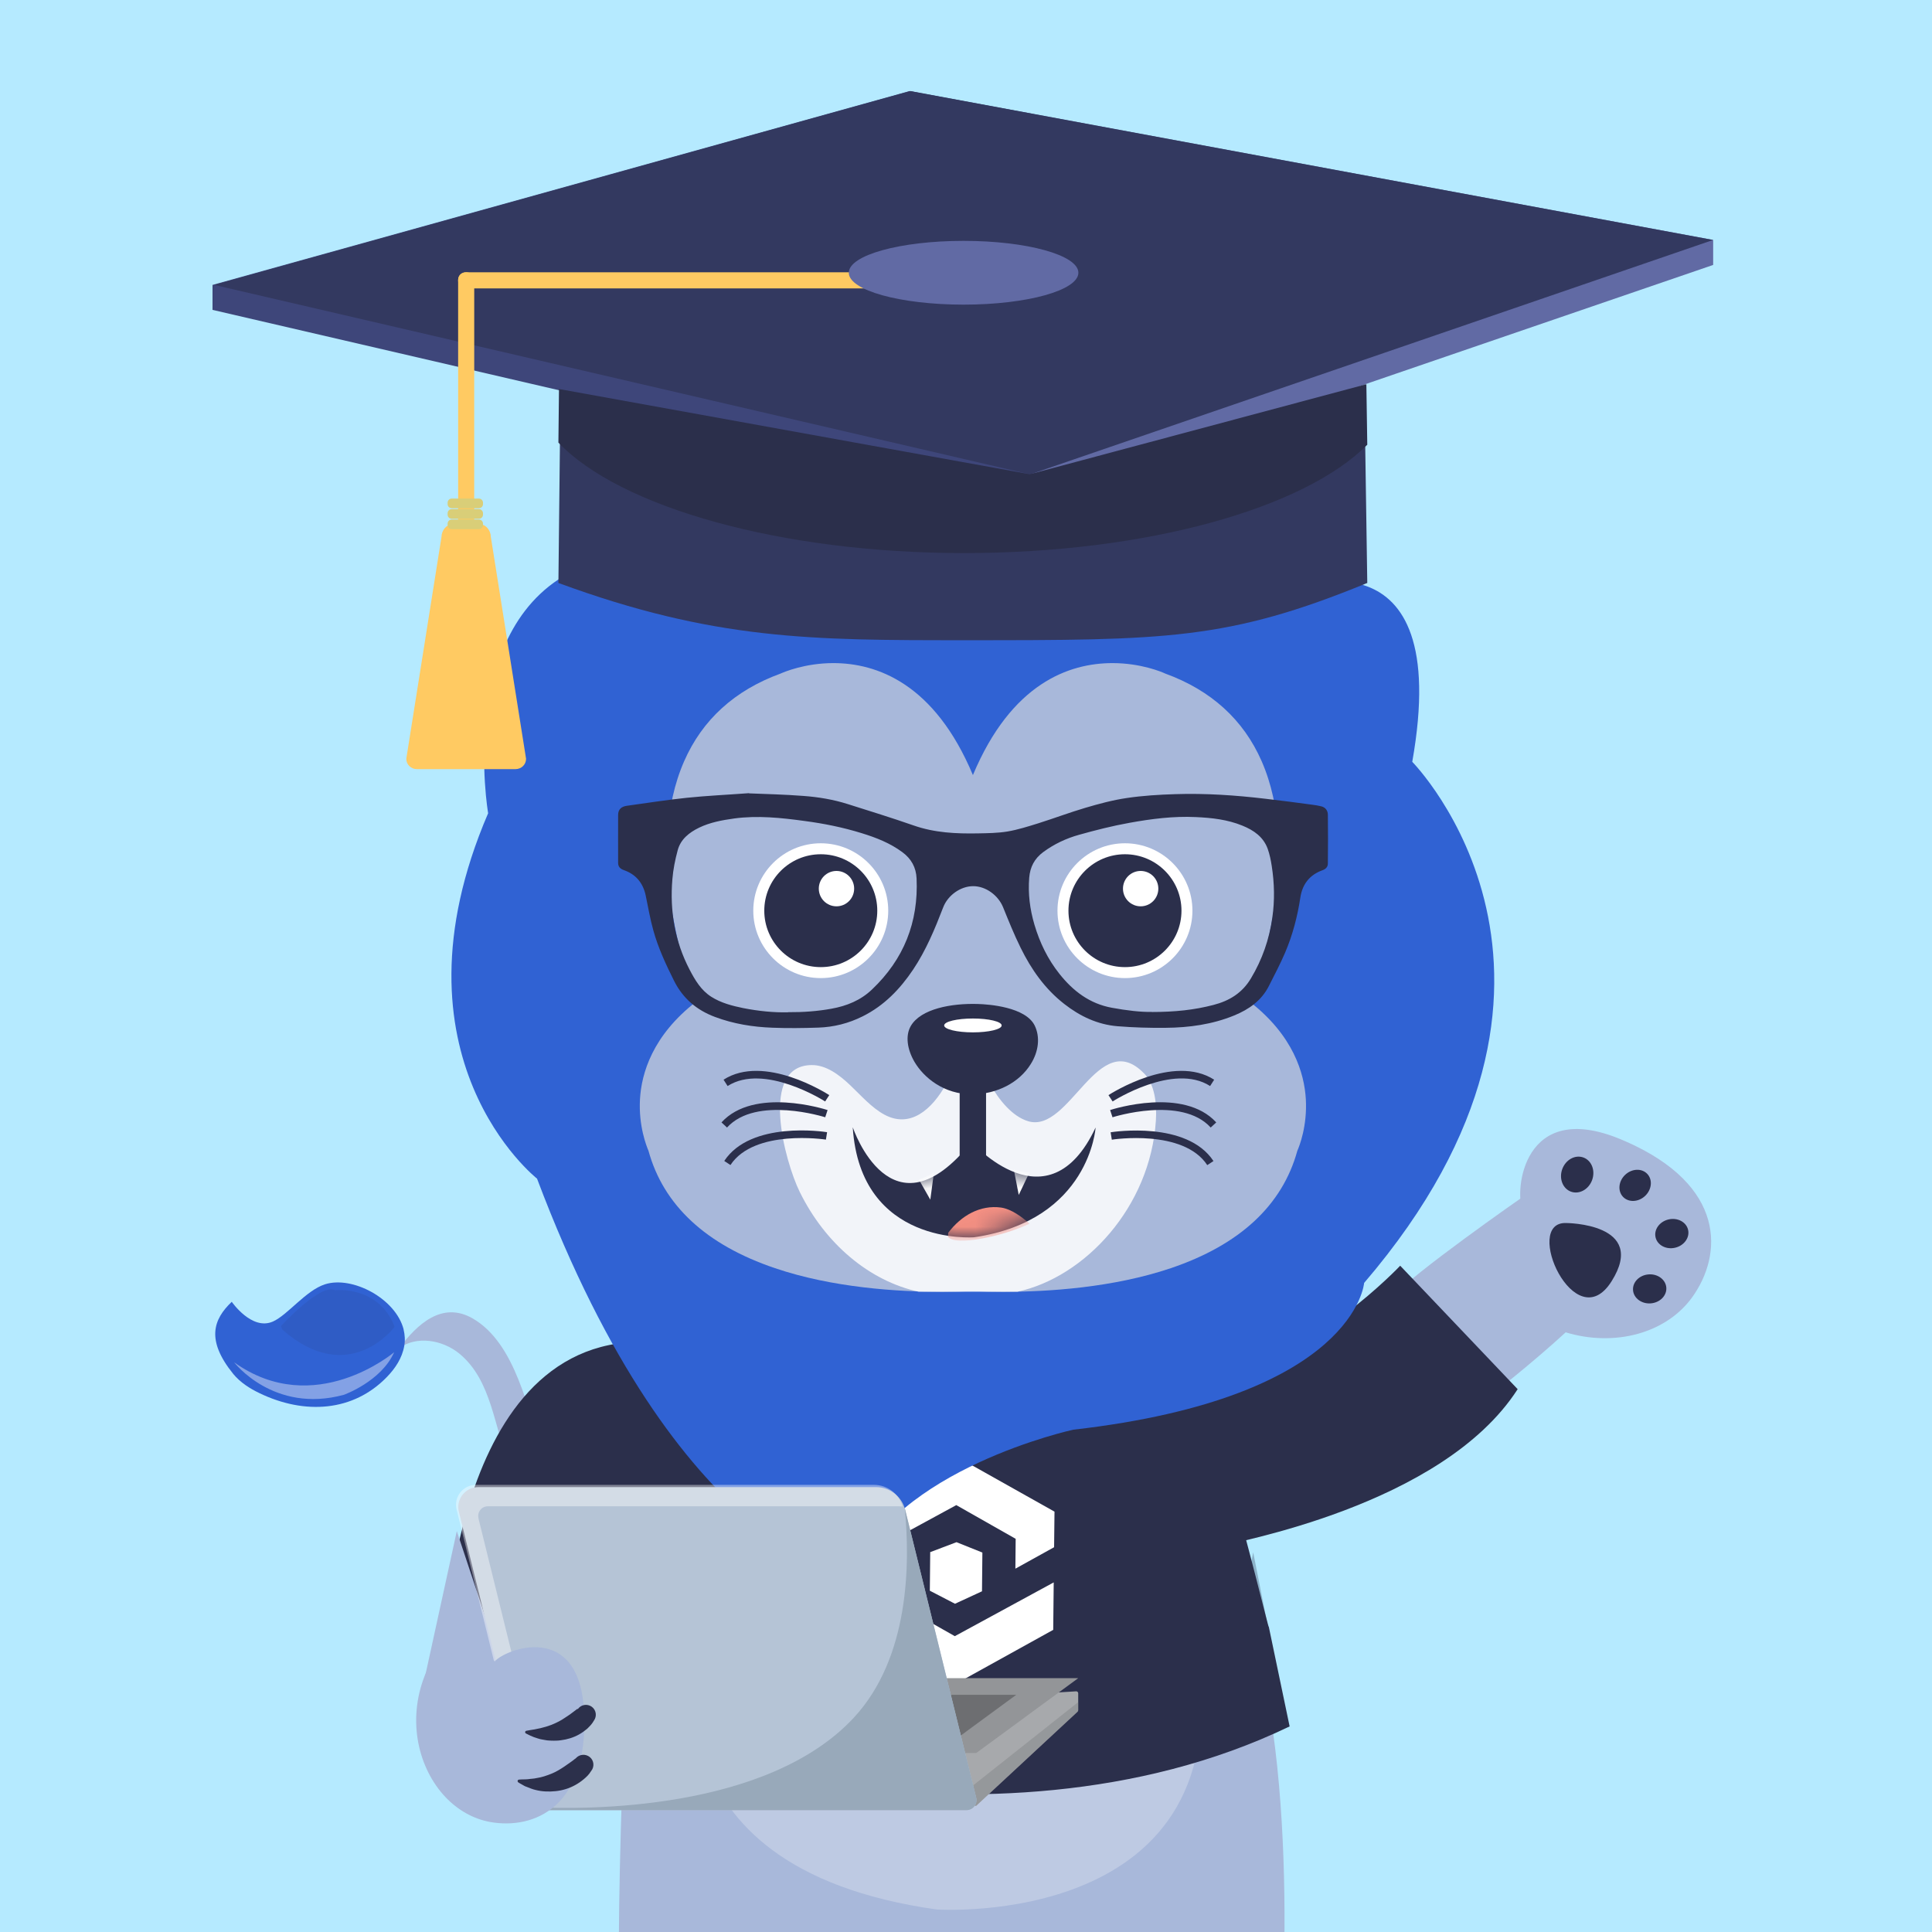 <svg width="100" height="100" viewBox="0 0 100 100" fill="none" xmlns="http://www.w3.org/2000/svg">
<rect x="0" y="0" width="100" height="100" fill="#808080" stroke="none"/>
<g clip-path="url(#clip0_14075_52785)">
<rect width="100" height="100" fill="#B5EAFF"/>
<path d="M84.102 59.062C84.035 59.032 83.969 59.006 83.902 58.975C78.794 56.842 78.395 61.687 78.804 62.608C78.804 62.608 74.713 63.585 77.689 66.838C79.74 69.079 82.695 69.709 84.996 68.972C86.034 68.639 86.94 68.031 87.569 67.171C89.184 64.951 89.363 61.354 84.107 59.062H84.102Z" fill="#A8B8DA"/>
<path d="M76.636 72.63C76.636 72.63 83.872 67.176 84.777 64.485L78.825 61.947C78.825 61.947 73.016 65.989 72.075 67.14L76.636 72.63Z" fill="#A8B8DA"/>
<path d="M81.054 63.303C81.054 63.303 85.308 63.309 83.416 66.317C81.529 69.325 78.789 63.242 81.054 63.303Z" fill="#2B2F4B"/>
<path d="M85.447 67.462C85.923 67.423 86.281 67.056 86.248 66.643C86.214 66.229 85.802 65.924 85.326 65.963C84.85 66.001 84.492 66.368 84.526 66.782C84.559 67.196 84.972 67.5 85.447 67.462Z" fill="#2B2F4B"/>
<path d="M63.126 80.048C63.724 79.828 74.642 77.986 78.554 71.903L72.474 65.513C72.474 65.513 68.025 70.241 62.876 71.463C57.726 72.691 63.126 80.048 63.126 80.048Z" fill="#2B2F4B"/>
<path d="M82.409 61.075C82.585 60.587 82.382 60.065 81.954 59.911C81.527 59.756 81.038 60.027 80.861 60.516C80.685 61.005 80.888 61.526 81.316 61.681C81.743 61.835 82.233 61.564 82.409 61.075Z" fill="#2B2F4B"/>
<path d="M86.704 64.582C87.169 64.474 87.469 64.058 87.375 63.654C87.281 63.25 86.828 63.01 86.363 63.118C85.898 63.227 85.598 63.642 85.692 64.047C85.787 64.451 86.24 64.691 86.704 64.582Z" fill="#2B2F4B"/>
<path d="M85.148 61.903C85.496 61.576 85.549 61.066 85.265 60.763C84.981 60.46 84.469 60.479 84.121 60.806C83.773 61.132 83.721 61.642 84.004 61.945C84.288 62.248 84.8 62.229 85.148 61.903Z" fill="#2B2F4B"/>
<path d="M38.469 82.299C33.739 82.417 29.802 79.623 28.145 75.264C27.296 73.039 26.728 69.55 24.463 68.24C22.863 67.325 21.569 68.573 20.659 69.785C21.558 69.12 22.903 69.35 23.773 70.061C25.47 71.453 25.562 73.893 26.365 75.786C27.199 77.746 28.211 79.654 29.515 81.337C32.087 84.642 35.851 86.555 39.885 84.565" fill="#A8B8DA"/>
<path d="M20.894 68.818C20.485 67.207 18.23 66.025 16.823 66.475C15.831 66.792 14.89 68.066 14.123 68.404C13.029 68.885 11.996 67.381 11.996 67.381C11.045 68.286 10.651 69.356 12.073 71.115C12.436 71.555 12.927 71.868 13.428 72.108C15.78 73.244 18.291 73.065 20.024 71.274C20.454 70.834 20.817 70.292 20.924 69.662C20.976 69.371 20.955 69.084 20.889 68.813L20.894 68.818Z" fill="#3062D3"/>
<path opacity="0.4" d="M20.402 69.99C19.732 71.504 17.799 72.195 17.799 72.195C14.159 73.182 12.118 70.512 12.118 70.512C16.286 73.489 20.402 69.99 20.402 69.99Z" fill="white"/>
<path opacity="0.1" d="M14.609 68.818C18.071 71.862 20.428 68.675 20.428 68.675C19.605 66.516 17.335 66.782 17.335 66.782C16.614 66.383 14.543 68.634 14.543 68.634" fill="#2B2F4B"/>
<path d="M23.068 84.954C23.068 84.954 23.502 67.734 34.885 69.591C46.263 71.448 23.068 84.954 23.068 84.954Z" fill="#2B2F4B"/>
<path d="M44.993 108.524C44.993 108.524 33.248 114.612 32.307 109.03C31.575 102.502 32.511 85.205 32.511 85.205L64.967 85.016C67.452 94.004 66.143 107.833 66.143 107.833L52.899 108.406C49.401 95.012 44.988 108.524 44.988 108.524H44.993Z" fill="#A8B8DA"/>
<g opacity="0.25">
<path d="M48.48 98.834C32.895 96.639 36.28 85.179 36.28 85.179H61.904C64.506 99.923 48.475 98.834 48.475 98.834H48.48Z" fill="white"/>
</g>
<g opacity="0.3">
<path d="M33.176 81.639C33.176 81.639 34.01 77.05 35.089 74.712L31.448 81.046L33.171 81.639H33.176Z" fill="#2B2F4B"/>
</g>
<path d="M65.672 84.197L66.751 89.359C50.955 96.961 31.453 89.871 31.453 89.871L35.804 67.253L59.971 66.961C61.77 67.944 65.662 84.412 65.667 84.197H65.672Z" fill="#2B2F4B"/>
<path fill-rule="evenodd" clip-rule="evenodd" d="M44.4 78.232L49.518 75.398L54.581 78.242L54.56 80.084L52.556 81.194L52.571 79.649L49.498 77.904L44.379 80.688L44.405 78.232H44.4ZM48.158 80.335L49.508 79.823L50.848 80.36L50.828 82.365L49.431 83.01L48.128 82.335L48.148 80.329H48.153L48.158 80.335ZM49.396 87.195L54.514 84.361L54.54 81.905L49.421 84.688L46.348 82.944L46.363 81.394L44.359 82.504L44.338 84.345L49.401 87.195H49.396Z" fill="white"/>
<g opacity="0.3">
<path d="M62.763 90.878L64.865 80.35L66.655 89.374L62.763 90.878Z" fill="#2B2F4B"/>
</g>
<path d="M50.531 93.467L55.777 88.597C55.777 88.597 55.808 88.551 55.808 88.52V87.645C55.808 87.584 55.757 87.538 55.701 87.543L38.923 88.566L31.135 93.472H50.536L50.531 93.467Z" fill="#A7A9AC"/>
<g opacity="0.3">
<path d="M55.808 88.111V88.515C55.808 88.546 55.793 88.571 55.777 88.592L50.531 93.462H31.135L32.552 92.567H50.173L55.803 88.106L55.808 88.111Z" fill="#6D6E71"/>
</g>
<path d="M50.531 90.735L55.808 86.862H38.923L31.135 90.735H50.531Z" fill="#939598"/>
<path d="M49.166 90.244L52.603 87.722H41.614L36.551 90.244H49.166Z" fill="#6D6E71"/>
<path d="M21.553 88.827L23.644 79.25L26.053 86.494L21.553 88.827Z" fill="#A8B8DA"/>
<path d="M49.294 26.207C49.294 26.207 71.333 16.027 66.823 30.51C66.823 30.51 75.281 27.127 73.098 39.432C73.098 39.432 84.138 50.6 70.607 66.404C70.607 66.404 70.168 72.333 55.553 74.001C55.553 74.001 46.293 76.011 44.114 81.614C44.114 81.614 35.104 80.396 27.797 61.006C27.797 61.006 19.825 54.739 25.266 42.093C25.266 42.093 23.546 32.202 30.03 29.383C30.03 29.383 25.854 13.054 49.289 26.207H49.294Z" fill="#3062D3"/>
<path d="M51.948 66.864C51.416 66.864 50.879 66.854 50.358 66.828C49.836 66.849 49.299 66.864 48.767 66.864C46.466 66.864 43.102 66.654 40.115 65.641C36.546 64.434 34.342 62.388 33.565 59.564C33.463 59.323 33.048 58.285 33.125 56.898C33.202 55.543 33.78 53.593 36.035 51.844C35.426 50.232 33.36 44.078 35.411 39.402C36.352 37.253 38.029 35.728 40.402 34.864C40.586 34.782 41.67 34.322 43.132 34.322C45.377 34.322 48.368 35.37 50.358 40.118C52.347 35.365 55.338 34.322 57.583 34.322C59.045 34.322 60.13 34.777 60.314 34.864C62.686 35.728 64.364 37.253 65.304 39.402C67.35 44.078 65.289 50.232 64.68 51.844C66.936 53.593 67.513 55.543 67.59 56.898C67.667 58.285 67.258 59.323 67.15 59.564C66.373 62.388 64.169 64.434 60.6 65.641C57.614 66.649 54.249 66.864 51.948 66.864Z" fill="#A8B8DA"/>
<g opacity="0.85">
<path d="M59.219 55.563C56.842 53.107 55.379 58.684 53.216 58.034C52.398 57.788 51.708 56.939 51.247 56.11L50.107 56.177L48.972 56.11C48.236 57.435 47.111 58.418 45.771 57.691C45.106 57.328 44.569 56.704 43.991 56.156C43.419 55.614 42.749 55.123 42.017 55.128C39.261 55.143 40.632 60.142 41.389 61.682C42.708 64.378 45.004 66.306 47.55 66.859H52.664C56.161 66.102 59.541 62.469 59.828 58.003C59.884 57.123 59.772 56.131 59.219 55.558V55.563Z" fill="white"/>
</g>
<path d="M47.55 53.353C47.095 54.156 48.225 56.182 50.342 56.172C52.459 56.156 53.661 54.381 53.139 53.297C52.613 52.217 48.276 52.074 47.55 53.353Z" fill="#2B2F4B"/>
<path d="M50.322 56.642C48.849 56.642 47.816 55.778 47.335 54.964C46.941 54.289 46.865 53.598 47.136 53.117C47.652 52.207 49.268 51.925 50.608 51.966C51.181 51.982 53.088 52.12 53.558 53.087C53.84 53.67 53.768 54.412 53.354 55.072C52.761 56.033 51.605 56.632 50.337 56.642C50.327 56.642 50.322 56.642 50.311 56.642H50.322ZM50.342 52.913C49.043 52.913 48.153 53.25 47.964 53.588C47.898 53.706 47.893 54.043 48.153 54.488C48.501 55.077 49.258 55.701 50.342 55.701C51.467 55.696 52.224 55.118 52.561 54.581C52.797 54.197 52.858 53.798 52.715 53.511C52.607 53.291 51.804 52.964 50.582 52.923C50.501 52.923 50.419 52.923 50.342 52.923V52.913Z" fill="#2B2F4B"/>
<path fill-rule="evenodd" clip-rule="evenodd" d="M48.87 53.077C48.87 52.877 49.535 52.718 50.358 52.718C51.181 52.718 51.846 52.877 51.846 53.077C51.846 53.276 51.181 53.435 50.358 53.435C49.535 53.435 48.87 53.276 48.87 53.077Z" fill="white"/>
<path d="M51.038 55.813H49.672V60.766H51.038V55.813Z" fill="#2B2F4B"/>
<path d="M57.588 57.011L57.374 56.683C57.512 56.596 60.738 54.535 62.845 55.885L62.635 56.213C60.743 54.995 57.619 56.99 57.588 57.011Z" fill="#2B2F4B"/>
<path d="M62.666 58.361C61.152 56.699 57.619 57.819 57.583 57.83L57.46 57.456C57.614 57.405 61.265 56.249 62.952 58.096L62.666 58.361Z" fill="#2B2F4B"/>
<path d="M62.487 60.305C61.249 58.423 57.588 58.98 57.547 58.99L57.486 58.607C57.644 58.581 61.434 58.008 62.809 60.096L62.482 60.31L62.487 60.305Z" fill="#2B2F4B"/>
<path d="M42.708 57.011C42.677 56.99 39.553 55 37.661 56.213L37.451 55.885C39.553 54.535 42.785 56.596 42.923 56.683L42.708 57.011Z" fill="#2B2F4B"/>
<path d="M37.63 58.361L37.344 58.095C39.031 56.248 42.682 57.41 42.836 57.456L42.713 57.829C42.677 57.819 39.144 56.699 37.63 58.361Z" fill="#2B2F4B"/>
<path d="M37.814 60.305L37.487 60.091C38.862 58.003 42.651 58.576 42.81 58.602L42.749 58.986C42.713 58.98 39.047 58.423 37.809 60.3L37.814 60.305Z" fill="#2B2F4B"/>
<path d="M38.765 41.064C39.614 41.1 40.6 41.12 41.582 41.197C42.359 41.254 43.127 41.381 43.873 41.617C45.019 41.98 46.164 42.333 47.294 42.727C48.373 43.105 49.488 43.157 50.613 43.136C51.124 43.126 51.641 43.121 52.142 43.039C52.684 42.947 53.215 42.778 53.742 42.614C54.555 42.358 55.353 42.057 56.166 41.816C56.877 41.606 57.593 41.412 58.324 41.305C59.152 41.182 59.996 41.131 60.835 41.105C62.399 41.054 63.959 41.161 65.519 41.346C66.321 41.438 67.124 41.545 67.927 41.653C68.085 41.673 68.249 41.699 68.403 41.739C68.612 41.796 68.73 41.965 68.73 42.169C68.74 43.008 68.74 43.852 68.73 44.697C68.73 44.87 68.623 44.983 68.449 45.044C67.794 45.28 67.416 45.755 67.308 46.441C67.16 47.428 66.909 48.39 66.516 49.311C66.265 49.9 65.963 50.467 65.677 51.035C65.294 51.792 64.644 52.248 63.882 52.56C62.747 53.025 61.55 53.189 60.339 53.199C59.505 53.209 58.666 53.184 57.838 53.117C56.805 53.031 55.9 52.601 55.087 51.966C54.09 51.189 53.379 50.181 52.827 49.055C52.489 48.37 52.203 47.659 51.917 46.953C51.661 46.334 51.022 45.868 50.372 45.868C49.718 45.868 49.058 46.339 48.818 46.968C48.388 48.083 47.933 49.183 47.263 50.186C46.583 51.199 45.76 52.053 44.65 52.606C43.924 52.969 43.157 53.163 42.354 53.189C41.562 53.215 40.769 53.225 39.982 53.194C38.964 53.158 37.962 52.995 37.006 52.636C36.06 52.283 35.344 51.68 34.883 50.754C34.464 49.915 34.071 49.071 33.82 48.17C33.651 47.572 33.549 46.958 33.421 46.349C33.283 45.699 32.91 45.249 32.281 45.034C32.097 44.968 31.994 44.855 31.994 44.666C31.994 43.837 31.989 43.008 31.994 42.179C31.994 41.898 32.158 41.75 32.434 41.709C33.472 41.566 34.505 41.402 35.543 41.294C36.571 41.187 37.604 41.141 38.775 41.054L38.765 41.064ZM40.785 52.391C41.598 52.396 42.319 52.34 43.029 52.212C43.827 52.069 44.548 51.777 45.136 51.214C46.778 49.654 47.545 47.735 47.442 45.469C47.417 44.901 47.171 44.451 46.706 44.108C46.072 43.638 45.351 43.356 44.604 43.126C43.633 42.824 42.641 42.625 41.633 42.492C40.432 42.328 39.22 42.2 38.003 42.364C37.379 42.451 36.76 42.563 36.188 42.839C35.671 43.09 35.231 43.438 35.078 44.006C34.945 44.497 34.843 45.004 34.802 45.51C34.664 47.152 34.93 48.728 35.697 50.196C35.978 50.733 36.285 51.255 36.816 51.593C37.323 51.915 37.901 52.063 38.478 52.181C39.266 52.335 40.069 52.416 40.785 52.396V52.391ZM59.618 52.381C60.819 52.381 61.822 52.273 62.803 52.017C63.637 51.803 64.302 51.393 64.751 50.636C65.335 49.659 65.698 48.615 65.856 47.49C65.984 46.6 65.963 45.709 65.825 44.824C65.779 44.523 65.718 44.221 65.616 43.934C65.391 43.315 64.89 42.972 64.312 42.737C63.54 42.42 62.721 42.328 61.898 42.292C60.742 42.236 59.592 42.384 58.462 42.589C57.582 42.747 56.713 42.967 55.854 43.208C55.189 43.392 54.56 43.689 53.998 44.103C53.548 44.436 53.318 44.87 53.272 45.428C53.205 46.257 53.307 47.065 53.543 47.863C53.819 48.794 54.233 49.649 54.836 50.406C55.542 51.296 56.401 51.951 57.547 52.161C58.298 52.299 59.05 52.391 59.623 52.376L59.618 52.381Z" fill="#2B2F4B"/>
<path d="M47.863 61.963C47.863 61.963 48.435 61.825 48.65 61.712L48.461 62.654L47.863 61.963Z" fill="white"/>
<path d="M44.144 58.361C44.144 58.361 46.138 64.296 50.291 59.103C50.291 59.103 54.248 63.605 56.708 58.361C56.708 58.361 56.406 63.16 50.423 64.04C50.423 64.04 44.538 64.511 44.139 58.361H44.144Z" fill="#2B2F4B"/>
<mask id="mask0_14075_52785" style="mask-type:luminance" maskUnits="userSpaceOnUse" x="44" y="58" width="13" height="7">
<path d="M44.144 58.361C44.144 58.361 46.138 64.296 50.291 59.103C50.291 59.103 54.248 63.605 56.708 58.361C56.708 58.361 56.406 63.16 50.423 64.04C50.423 64.04 44.538 64.511 44.139 58.361H44.144Z" fill="white"/>
</mask>
<g mask="url(#mask0_14075_52785)">
<path d="M49.079 63.81C49.749 62.92 50.731 62.352 51.825 62.505C52.342 62.582 52.889 62.981 53.288 63.339C51.948 63.984 49.422 64.526 49.069 64.014" fill="#F59083"/>
<path d="M52.475 60.531C52.475 60.531 53.047 60.694 53.288 60.679L52.73 61.85L52.475 60.531Z" fill="white"/>
<path d="M47.56 61.057C47.56 61.057 48.128 60.848 48.342 60.679L48.153 62.095L47.56 61.052V61.057Z" fill="white"/>
</g>
<path d="M50.03 93.692H27.965C27.822 93.692 27.689 93.631 27.597 93.539C27.535 93.477 27.489 93.396 27.464 93.303L23.752 78.252C23.588 77.603 24.084 76.973 24.754 76.973H45.351C46.031 76.973 46.624 77.418 46.824 78.058C46.834 78.089 46.844 78.119 46.849 78.15L50.526 93.053C50.602 93.375 50.362 93.692 50.025 93.692H50.03Z" fill="#B5C4D6"/>
<path d="M50.03 93.692H27.966C27.822 93.692 27.689 93.631 27.597 93.539C30.302 93.672 39.706 93.743 44.196 88.904C47.07 85.803 47.116 80.948 46.829 78.058C46.84 78.088 46.85 78.119 46.855 78.15L50.532 93.053C50.608 93.375 50.368 93.692 50.03 93.692Z" fill="#98A9BA"/>
<g opacity="0.4">
<path d="M24.765 78.59L28.462 93.58H27.848C27.608 93.58 27.403 93.416 27.347 93.186L23.634 78.135C23.471 77.485 23.967 76.856 24.637 76.856H45.234C45.929 76.856 46.533 77.316 46.722 77.981C46.655 77.971 46.594 77.966 46.528 77.966H25.25C24.928 77.966 24.688 78.268 24.77 78.585L24.765 78.59Z" fill="white"/>
</g>
<path d="M30.241 88.709C30.241 88.648 30.241 88.586 30.225 88.525C29.965 83.88 26.15 85.358 25.603 85.998C25.603 85.998 23.358 83.261 21.992 86.709C21.052 89.083 21.665 91.549 23.061 93.022C23.69 93.682 24.488 94.147 25.372 94.306C27.648 94.71 30.435 93.528 30.235 88.704L30.241 88.709Z" fill="#A8B8DA"/>
<path d="M29.812 91.006C29.812 91.006 29.796 91.011 29.786 91.022L29.75 91.047L29.679 91.103C29.633 91.144 29.576 91.175 29.525 91.216C29.474 91.252 29.418 91.293 29.372 91.323L29.218 91.431C29.004 91.574 28.789 91.707 28.549 91.804C28.308 91.901 28.047 91.994 27.766 92.034C27.623 92.07 27.48 92.065 27.332 92.091C27.178 92.106 27.03 92.096 26.871 92.111H26.861C26.82 92.116 26.79 92.147 26.79 92.193C26.79 92.219 26.805 92.234 26.825 92.254C26.892 92.296 26.963 92.341 27.035 92.377C27.107 92.418 27.178 92.464 27.255 92.485C27.408 92.546 27.562 92.613 27.725 92.648C28.058 92.735 28.411 92.746 28.758 92.71C29.111 92.674 29.464 92.567 29.776 92.393C29.934 92.306 30.083 92.203 30.216 92.091C30.282 92.034 30.354 91.973 30.415 91.907C30.446 91.876 30.476 91.835 30.507 91.799C30.522 91.779 30.538 91.758 30.548 91.738L30.599 91.666C30.778 91.446 30.747 91.124 30.528 90.945C30.308 90.766 29.985 90.796 29.801 91.011H29.807L29.812 91.006Z" fill="#2C304B"/>
<path d="M29.899 88.454C29.899 88.454 29.883 88.454 29.878 88.454C29.878 88.459 29.863 88.469 29.853 88.474C29.832 88.489 29.812 88.505 29.791 88.52C29.75 88.556 29.704 88.581 29.663 88.617C29.576 88.679 29.485 88.755 29.392 88.812C29.203 88.939 29.014 89.067 28.789 89.17C28.677 89.216 28.564 89.277 28.441 89.313L28.257 89.374L28.068 89.425C27.94 89.466 27.807 89.477 27.669 89.513C27.531 89.538 27.393 89.553 27.25 89.584C27.204 89.589 27.173 89.63 27.183 89.671C27.183 89.692 27.204 89.717 27.219 89.722C27.352 89.794 27.485 89.855 27.628 89.912C27.7 89.937 27.771 89.963 27.843 89.983C27.915 90.009 27.991 90.024 28.073 90.039L28.308 90.08C28.39 90.091 28.462 90.091 28.549 90.096C28.631 90.101 28.707 90.096 28.789 90.096C28.871 90.091 28.953 90.091 29.035 90.075C29.357 90.034 29.684 89.937 29.975 89.773C30.119 89.692 30.262 89.589 30.39 89.482C30.451 89.42 30.512 89.364 30.569 89.298C30.599 89.267 30.625 89.231 30.655 89.19C30.671 89.17 30.681 89.159 30.696 89.129L30.742 89.057C30.906 88.827 30.86 88.51 30.63 88.341C30.4 88.177 30.083 88.223 29.914 88.454L29.904 88.464V88.454H29.899Z" fill="#2C304B"/>
<path d="M42.482 50.626C44.41 50.626 45.975 49.06 45.975 47.137C45.975 45.213 44.41 43.648 42.482 43.648C40.554 43.648 38.99 45.213 38.99 47.137C38.99 49.06 40.554 50.626 42.482 50.626Z" fill="white"/>
<path d="M42.484 50.058C44.099 50.058 45.408 48.748 45.408 47.137C45.408 45.525 44.099 44.216 42.484 44.216C40.868 44.216 39.559 45.525 39.559 47.137C39.559 48.748 40.868 50.058 42.484 50.058Z" fill="#2B2F4B"/>
<path d="M43.296 46.911C43.802 46.911 44.211 46.502 44.211 45.995C44.211 45.489 43.802 45.08 43.296 45.08C42.79 45.08 42.381 45.489 42.381 45.995C42.381 46.502 42.79 46.911 43.296 46.911Z" fill="white"/>
<path d="M58.228 50.626C60.156 50.626 61.72 49.06 61.72 47.137C61.72 45.213 60.156 43.648 58.228 43.648C56.3 43.648 54.735 45.213 54.735 47.137C54.735 49.06 56.3 50.626 58.228 50.626Z" fill="white"/>
<path d="M58.228 50.058C59.843 50.058 61.153 48.748 61.153 47.137C61.153 45.525 59.843 44.216 58.228 44.216C56.612 44.216 55.303 45.525 55.303 47.137C55.303 48.748 56.612 50.058 58.228 50.058Z" fill="#2B2F4B"/>
<path d="M59.04 46.911C59.546 46.911 59.955 46.502 59.955 45.995C59.955 45.489 59.546 45.08 59.04 45.08C58.534 45.08 58.125 45.489 58.125 45.995C58.125 46.502 58.534 46.911 59.04 46.911Z" fill="white"/>
<g clip-path="url(#clip1_14075_52785)">
<path d="M53.281 25.847L28.962 20.205L28.974 18.901L29 15.739L29.013 14.325H70.6L70.615 15.563L70.65 18.606L70.665 19.887L53.398 25.807L53.281 25.847Z" fill="#333960"/>
<path d="M70.77 30.174C63.547 33.138 60.319 33.138 49.876 33.138C42.031 33.138 36.969 33.138 28.903 30.174L28.983 22.848C32.155 26.204 40.313 28.593 49.876 28.593C59.438 28.593 67.415 26.257 70.662 22.959L70.77 30.174Z" fill="#333960"/>
<path d="M53.398 5.884V25.807L53.281 25.847L28.962 20.205L27.514 19.869L11 16.039V14.747L47.081 4.713L47.104 4.718L53.398 5.884Z" fill="#3E467A"/>
<path d="M88.673 12.421V13.713L72.222 19.353L70.665 19.887L53.398 25.807V5.884L83.673 11.494L88.673 12.421Z" fill="#616AA4"/>
<path d="M11.083 14.747L47.12 4.713L88.668 12.421L53.32 24.555L11.083 14.747Z" fill="#333960"/>
<path d="M23.713 14.496V32.845C23.713 33.381 24.546 33.382 24.546 32.845V14.496C24.546 13.96 23.713 13.959 23.713 14.496Z" fill="#FFCA62"/>
<path d="M27.229 39.274C27.229 39.576 26.984 39.81 26.682 39.81H21.576C21.274 39.81 21.029 39.576 21.029 39.274L22.852 27.782C22.852 27.479 23.097 27.14 23.4 27.14H24.858C25.16 27.14 25.405 27.479 25.405 27.782L27.229 39.274H27.229Z" fill="#FFCA62"/>
<path d="M24.787 26.352H23.381C23.263 26.352 23.168 26.448 23.168 26.566V26.639C23.168 26.757 23.263 26.852 23.381 26.852H24.787C24.905 26.852 25 26.757 25 26.639V26.566C25 26.448 24.905 26.352 24.787 26.352Z" fill="#D9CE78"/>
<path d="M24.787 26.89H23.381C23.263 26.89 23.168 26.985 23.168 27.103V27.176C23.168 27.294 23.263 27.39 23.381 27.39H24.787C24.905 27.39 25 27.294 25 27.176V27.103C25 26.985 24.905 26.89 24.787 26.89Z" fill="#D9CE78"/>
<path d="M24.787 25.806H23.381C23.263 25.806 23.168 25.902 23.168 26.02V26.092C23.168 26.21 23.263 26.306 23.381 26.306H24.787C24.905 26.306 25 26.21 25 26.092V26.02C25 25.902 24.905 25.806 24.787 25.806Z" fill="#D9CE78"/>
<path d="M50.085 14.094H24.115C23.579 14.094 23.578 14.927 24.115 14.927H50.085C50.621 14.927 50.622 14.094 50.085 14.094Z" fill="#FFCA62"/>
<path d="M55.817 14.117C55.817 15.029 53.157 15.768 49.876 15.768C46.594 15.768 43.934 15.029 43.934 14.117C43.934 13.206 46.594 12.467 49.876 12.467C53.157 12.467 55.817 13.206 55.817 14.117Z" fill="#616AA4"/>
<path d="M70.77 23.02C67.509 26.302 59.389 28.627 49.89 28.627C40.39 28.627 32.09 26.25 28.903 22.909L28.933 20.136L53.302 24.546L53.42 24.515L70.723 19.887L70.77 23.02V23.02Z" fill="#2B2F4B"/>
</g>
</g>
<defs>
<clipPath id="clip0_14075_52785">
<rect width="100" height="100" fill="white"/>
</clipPath>
<clipPath id="clip1_14075_52785">
<rect width="77.673" height="35.242" fill="white" transform="translate(11 4.713)"/>
</clipPath>
</defs>
</svg>
